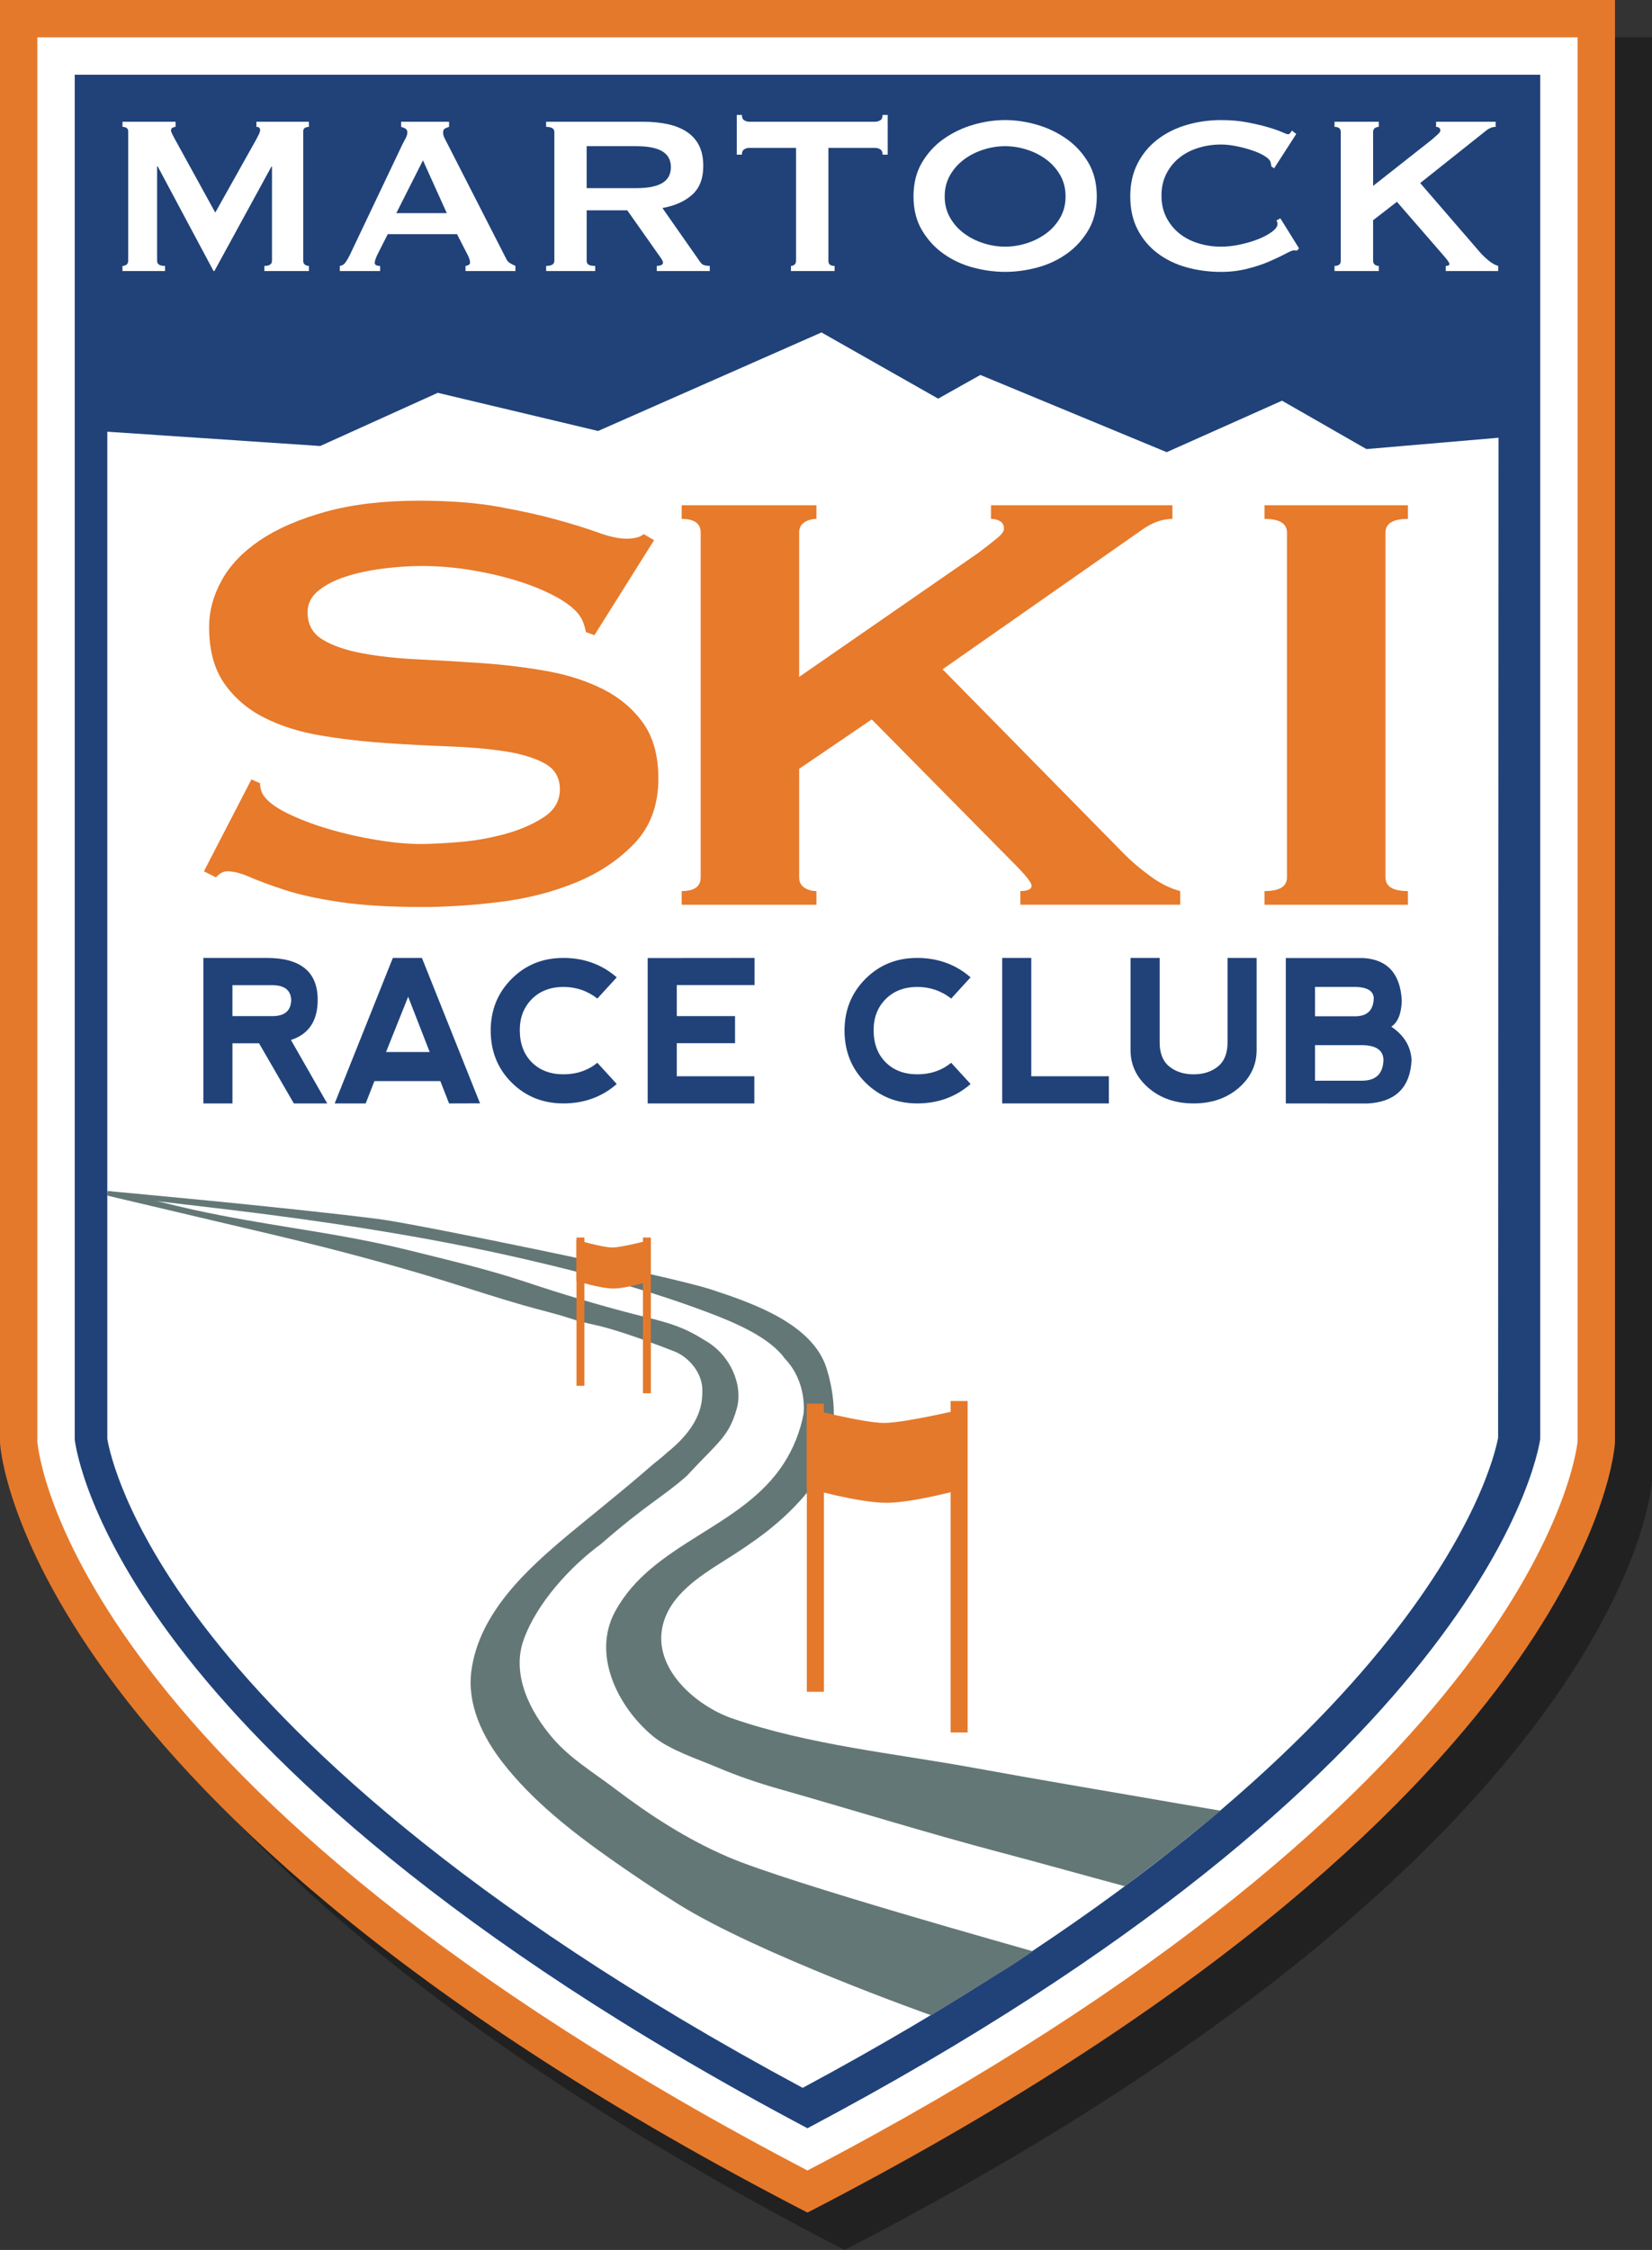 <?xml version="1.0" encoding="UTF-8"?><svg xmlns="http://www.w3.org/2000/svg" viewBox="0 0 1168.54 1591.05"><rect x="0" y="0" width="1168.54" height="1591.05" fill="#333333" stroke="none"/><defs><style>.cls-1{fill:#e5792b;}.cls-2{fill:#fff;}.cls-3{isolation:isolate;}.cls-4{fill:#647777;}.cls-5{fill:#204279;}.cls-6{fill:#e77a2b;}.cls-7{mix-blend-mode:multiply;opacity:.36;}</style></defs><g class="cls-3"><g id="Layer_1"><path class="cls-7" d="M26.2,26.42v1020.26s11.97,255.81,571.16,544.37c559.2-288.56,571.18-544.37,571.18-544.37V26.42H26.2Z"/><g><g><path class="cls-1" d="M1142.34,0V1020.26s-11.98,255.81-571.18,544.37C11.97,1276.07,0,1020.26,0,1020.26V0H1142.34Z"/><path class="cls-2" d="M571.16,1534.85C53.81,1264.5,27.36,1030.58,26.43,1019.42V26.42H1115.9V1019.33c-1.01,10.06-31.01,246.99-544.74,515.52"/><path class="cls-5" d="M571.16,1504.99c-256.03-135.59-383.24-260.04-445-341.09-63.51-83.32-72.38-138.65-73.3-145.89V52.85H1089.47V1017.65c-2.49,16.42-44.82,236.5-518.31,487.34"/><path class="cls-2" d="M567.78,1476.43c-243.91-130.97-365.1-249.91-423.97-327.16-56.01-73.47-66.41-122.86-67.9-131.79V305.28l150.58,10.12,83.18-37.62,113.38,26.99,158.03-69.68,82.53,46.81,29.86-16.75,131.8,54.61,81.57-36.41,59.71,34.22,93.42-8.01-.29,707.22c-4.23,22.19-54.06,224.44-491.9,459.64"/><path class="cls-5" d="M205.8,735.43l25.65,44.86h-23.61l-24.61-42.53h-18.81v42.53h-20.57v-102.88h44.86c24.01,0,36.01,9.87,36.01,29.62,0,14.86-6.32,24.32-18.92,28.39m-41.38-16.88h28.81c8.29-.13,12.53-3.9,12.76-11.32-.24-6.77-4.42-10.28-12.56-10.54h-29.02v21.86Z"/><path class="cls-5" d="M236.73,780.29l41.15-102.88h20.57l41.09,102.82-21.89,.07-6.17-15.78h-46.65l-6.17,15.78h-21.94Zm51.98-75.46l-15.64,39.1h30.87l-15.23-39.1Z"/><path class="cls-5" d="M361.87,765.51c-9.85-9.82-14.78-22.1-14.78-36.88,.04-14.44,4.97-26.58,14.82-36.44,9.83-9.86,22-14.79,36.55-14.79s27.27,4.56,37.79,13.73l-13.71,15c-7-5.49-15.03-8.22-24.07-8.22-9.24,.05-16.67,2.94-22.33,8.65-5.64,5.71-8.47,13-8.47,21.94,.04,9.56,2.9,17.14,8.57,22.78,5.66,5.6,13.12,8.42,22.37,8.42s17.21-2.71,23.93-8.15l13.71,15.01c-10.48,9.15-23.07,13.73-37.79,13.73-14.55-.04-26.74-4.98-36.59-14.78"/><polygon class="cls-5" points="458.13 780.29 458.13 677.48 533.72 677.41 533.72 696.61 478.72 696.61 478.72 718.55 519.93 718.55 519.93 737.7 478.72 737.7 478.72 761.08 533.58 761.08 533.58 780.29 458.13 780.29"/><path class="cls-5" d="M612.15,765.51c-9.86-9.82-14.78-22.1-14.78-36.88,.03-14.44,4.97-26.58,14.81-36.44,9.83-9.86,22.02-14.79,36.56-14.79s27.27,4.56,37.79,13.73l-13.71,15c-6.99-5.49-15.02-8.22-24.07-8.22-9.24,.05-16.67,2.94-22.33,8.65-5.65,5.71-8.47,13-8.47,21.94,.05,9.56,2.9,17.14,8.58,22.78,5.66,5.6,13.12,8.42,22.37,8.42s17.21-2.71,23.93-8.15l13.71,15.01c-10.47,9.15-23.06,13.73-37.79,13.73-14.54-.04-26.74-4.98-36.59-14.78"/><polygon class="cls-5" points="729.47 677.41 729.47 761.08 784.34 761.08 784.34 780.29 708.9 780.29 708.9 677.41 729.47 677.41"/><path class="cls-5" d="M820.28,677.41v59.67c0,7.78,2.3,13.48,6.87,17.14,4.56,3.67,10.28,5.49,17.15,5.49s12.57-1.82,17.13-5.49c4.58-3.65,6.87-9.36,6.87-17.14v-59.67h20.57v65.16c0,10.51-4.23,19.43-12.68,26.75-8.47,7.3-19.11,10.97-31.89,10.97s-23.44-3.67-31.91-10.97c-8.47-7.32-12.7-16.24-12.7-26.75v-65.16h20.59Z"/><path class="cls-5" d="M984.14,726.03c9.01,6.05,13.79,13.89,14.33,23.53-.9,19.39-11.27,29.65-31.06,30.79l-57.9-.06v-102.82h54.6c17.34,1,26.48,11.09,27.44,30.25-.33,9.16-2.79,15.24-7.41,18.3m-53.98-7.34h28.8c8.27-.14,12.53-4.41,12.76-12.83-.23-5.01-4.42-7.67-12.56-7.95h-29v20.77Zm0,45.54h33.62c9.63-.13,14.58-5.1,14.81-14.86-.24-6.61-5.1-10.04-14.61-10.29h-33.82v25.16Z"/><path class="cls-6" d="M177.84,551.18l6.11,2.68c0,3.23,.82,6.09,2.44,8.6,2.85,4.28,8.46,8.5,16.81,12.62,8.35,4.11,17.93,7.78,28.73,11.01,10.79,3.22,22.1,5.81,33.92,7.78,11.81,1.98,22.41,2.96,31.78,2.96,6.92,0,15.89-.45,26.89-1.35,11.01-.88,21.79-2.76,32.39-5.63,10.59-2.86,19.76-6.8,27.5-11.82,7.74-5.01,11.61-11.63,11.61-19.88s-3.57-14.31-10.69-18.26c-7.14-3.93-16.5-6.79-28.12-8.59-11.6-1.79-24.86-2.95-39.72-3.49-14.87-.53-30.05-1.35-45.53-2.41-15.49-1.07-30.66-2.86-45.53-5.37-14.87-2.51-28.11-6.72-39.72-12.63-11.61-5.91-20.98-13.96-28.11-24.17-7.13-10.21-10.69-23.54-10.69-40.01,0-11.1,2.95-22.03,8.86-32.76,5.9-10.74,14.98-20.22,27.2-28.46,12.23-8.25,27.71-14.95,46.45-20.15,18.73-5.17,40.73-7.78,66-7.78,21.59,0,40.33,1.43,56.22,4.29,15.89,2.88,29.64,5.92,41.25,9.15,11.6,3.23,21.39,6.25,29.33,9.13,7.94,2.87,14.56,4.28,19.86,4.28,5.71,0,9.79-1.08,12.23-3.23l7.34,4.31-42.17,67.14-6.11-2.17c-.82-5-2.44-9.12-4.89-12.34-3.27-4.29-8.66-8.5-16.2-12.62-7.55-4.12-16.4-7.78-26.59-11.01-10.19-3.22-21.18-5.81-33-7.79-11.82-1.97-23.63-2.97-35.44-2.97-8.97,0-18.24,.64-27.81,1.89-9.57,1.26-18.24,3.14-25.98,5.65-7.74,2.5-14.16,5.82-19.25,9.93-5.1,4.12-7.64,9.22-7.64,15.3,0,8.6,3.57,15.05,10.69,19.33,7.13,4.3,16.5,7.52,28.12,9.66,11.61,2.16,24.84,3.58,39.72,4.3,14.87,.72,30.04,1.6,45.53,2.69,15.48,1.08,30.65,2.96,45.53,5.64,14.87,2.68,28.11,6.98,39.72,12.89,11.62,5.92,20.98,13.88,28.12,23.9,7.13,10.04,10.69,23.09,10.69,39.2,0,18.63-5.61,33.85-16.8,45.66-11.22,11.81-25.17,21.12-41.87,27.92-16.7,6.8-34.74,11.36-54.09,13.69-19.35,2.33-37.39,3.5-54.08,3.5-23.22,0-42.69-1.17-58.36-3.5-15.69-2.33-28.72-5.19-39.11-8.58-10.39-3.41-18.64-6.45-24.76-9.14-6.11-2.68-11.41-4.03-15.89-4.03-2.86,0-5.5,1.44-7.94,4.31l-8.56-4.31,33.61-64.98Z"/><path class="cls-6" d="M565.29,620.47c0,3.21,1.23,5.63,3.67,7.24,2.44,1.62,5.29,2.41,8.55,2.41v9.67h-95.33v-9.67c8.95,0,13.44-3.21,13.44-9.66v-243.83c0-6.45-4.49-9.68-13.44-9.68v-9.66h95.33v9.66c-3.26,0-6.11,.8-8.55,2.42-2.45,1.61-3.67,4.02-3.67,7.25v102.05l126.51-87.55c5.71-4.31,10.19-7.79,13.45-10.49,3.25-2.68,4.89-4.9,4.89-6.71,0-2.49-.92-4.29-2.75-5.37-1.84-1.06-3.98-1.61-6.42-1.61v-9.66h128.33v9.66c-7.34,0-14.66,2.69-22,8.06l-140.56,98.29,128.34,130.5c5.29,5.38,11.51,10.67,18.65,15.85,7.12,5.2,14.14,8.68,21.08,10.47v9.67h-113.06v-9.67c5.29,0,7.94-1.25,7.94-3.75,0-1.79-2.86-5.72-8.56-11.81l-104.5-105.81-51.34,34.92v76.8Z"/><path class="cls-6" d="M894.45,630.12c10.59,0,15.89-3.21,15.89-9.66v-243.83c0-6.45-5.3-9.68-15.89-9.68v-9.66h101.44v9.66c-10.59,0-15.88,3.23-15.88,9.68v243.83c0,6.45,5.29,9.66,15.88,9.66v9.67h-101.44v-9.67Z"/></g><g><path class="cls-2" d="M86.66,188.05c1.07,0,2-.3,2.81-.9,.8-.6,1.2-1.5,1.2-2.71V92.93c0-1.2-.4-2.04-1.2-2.51-.8-.47-1.74-.7-2.81-.7v-3.61h37.53v3.61c-.67,0-1.37,.2-2.11,.6-.74,.4-1.11,1-1.11,1.81,0,.67,.27,1.54,.8,2.61,.53,1.07,1.13,2.21,1.8,3.41l28.7,52.18,28.9-51.58c.94-1.74,1.64-3.11,2.11-4.11,.47-1,.7-1.91,.7-2.71,0-1.47-.87-2.21-2.61-2.21v-3.61h37.12v3.61c-1.07,0-2.01,.23-2.81,.7-.8,.47-1.2,1.3-1.2,2.51v91.51c0,1.2,.4,2.11,1.2,2.71,.8,.6,1.74,.9,2.81,.9v3.61h-31.51v-3.61c3.61,0,5.41-1.2,5.41-3.61V117.81h-.4l-40.34,73.85h-.6l-39.54-74.05h-.4v66.83c0,2.41,1.87,3.61,5.62,3.61v3.61h-30.1v-3.61Z"/><path class="cls-2" d="M240.38,188.05c1.74-.26,3.11-1.13,4.11-2.61,1-1.47,1.98-3.15,2.91-5.02l37.13-78.07c.93-1.74,1.77-3.34,2.51-4.81,.73-1.47,1.1-2.74,1.1-3.81,0-1.34-.47-2.27-1.4-2.81-.94-.53-1.94-.94-3.01-1.2v-3.61h33.91v3.61c-.94,.27-1.87,.63-2.81,1.1-.94,.47-1.4,1.44-1.4,2.91,0,1.07,.23,2.14,.7,3.21,.47,1.07,1.17,2.48,2.11,4.21l41.74,81.68c.67,1.47,1.57,2.54,2.71,3.21,1.13,.67,2.44,1.34,3.91,2.01v3.61h-35.32v-3.61c.53,0,1.2-.2,2.01-.6,.8-.4,1.2-1,1.2-1.8,0-1.34-.54-3.08-1.6-5.22l-7.63-14.85h-48.97l-7.22,14.25c-1.34,2.81-2,4.81-2,6.02,0,1.47,1.27,2.2,3.81,2.2v3.61h-28.5v-3.61Zm75.66-37.32l-16.86-37.33-18.86,37.33h35.72Z"/><path class="cls-2" d="M454.91,86.1c6.42,0,12.24,.57,17.46,1.71,5.22,1.14,9.7,2.95,13.45,5.42,3.74,2.48,6.62,5.69,8.63,9.63,2.01,3.95,3.01,8.8,3.01,14.55,0,8.83-2.61,15.59-7.82,20.27-5.22,4.69-12.24,7.83-21.08,9.43l26.69,38.13c.93,1.34,2.03,2.15,3.31,2.41,1.27,.27,2.44,.4,3.51,.4v3.61h-37.52v-3.61c1.2,0,2.24-.2,3.11-.6,.87-.4,1.31-.94,1.31-1.6s-.27-1.44-.8-2.31c-.54-.87-1.34-2.04-2.41-3.51l-22.07-31.31h-28.7v35.72c0,1.2,.43,2.11,1.31,2.71,.87,.6,2.44,.9,4.71,.9v3.61h-34.71v-3.61c3.88,0,5.82-1.2,5.82-3.61V93.33c0-2.41-1.94-3.61-5.82-3.61v-3.61h68.63Zm-5.22,46.96c4.81,0,8.83-.37,12.04-1.1,3.21-.74,5.75-1.77,7.62-3.11,1.87-1.34,3.21-2.91,4.01-4.72,.8-1.81,1.2-3.78,1.2-5.92s-.4-4.11-1.2-5.92c-.8-1.81-2.14-3.38-4.01-4.72-1.87-1.34-4.41-2.38-7.62-3.11-3.21-.73-7.23-1.1-12.04-1.1h-34.72v29.7h34.72Z"/><path class="cls-2" d="M585.96,184.44c0,2.41,1.47,3.61,4.41,3.61v3.61h-30.9v-3.61c.94,0,1.77-.3,2.51-.9,.74-.6,1.11-1.5,1.11-2.71V104.57h-33.11c-1.2,0-2.38,.33-3.51,1-1.14,.67-1.71,1.94-1.71,3.81h-3.61v-28.1h3.61c0,1.87,.57,3.15,1.71,3.81,1.14,.67,2.31,1,3.51,1h89.1c1.2,0,2.37-.33,3.51-1,1.13-.67,1.71-1.94,1.71-3.81h3.61v28.1h-3.61c0-1.87-.57-3.14-1.71-3.81-1.14-.67-2.31-1-3.51-1h-33.11v79.87Z"/><path class="cls-2" d="M710.98,84.9c7.36,0,14.85,1.11,22.48,3.31,7.63,2.21,14.58,5.52,20.87,9.94,6.29,4.41,11.44,10,15.45,16.75,4.01,6.76,6.02,14.75,6.02,23.98s-2,17.23-6.02,23.98c-4.01,6.76-9.17,12.34-15.45,16.75-6.29,4.42-13.24,7.63-20.87,9.63-7.62,2.01-15.12,3.01-22.48,3.01s-14.85-1-22.48-3.01c-7.63-2-14.58-5.21-20.87-9.63-6.29-4.41-11.44-10-15.45-16.75-4.01-6.76-6.02-14.75-6.02-23.98s2.01-17.22,6.02-23.98c4.01-6.75,9.16-12.34,15.45-16.75,6.29-4.41,13.24-7.73,20.87-9.94,7.62-2.21,15.12-3.31,22.48-3.31Zm0,18.47c-5.09,0-10.17,.8-15.25,2.41-5.09,1.61-9.67,3.92-13.75,6.93-4.08,3.01-7.39,6.72-9.94,11.14-2.54,4.42-3.81,9.43-3.81,15.05s1.27,10.64,3.81,15.05c2.54,4.41,5.85,8.13,9.94,11.14,4.08,3.01,8.66,5.32,13.75,6.93,5.08,1.6,10.17,2.41,15.25,2.41s10.17-.8,15.25-2.41c5.08-1.6,9.66-3.91,13.75-6.93,4.08-3.01,7.39-6.72,9.94-11.14,2.54-4.41,3.81-9.43,3.81-15.05s-1.27-10.63-3.81-15.05c-2.55-4.41-5.85-8.13-9.94-11.14-4.08-3.01-8.66-5.32-13.75-6.93-5.09-1.6-10.17-2.41-15.25-2.41Z"/><path class="cls-2" d="M917.29,177.22c-.4,0-.77-.03-1.1-.1-.34-.06-.7-.1-1.1-.1-.8,0-2.71,.8-5.72,2.41-3.01,1.6-6.82,3.41-11.44,5.42-4.61,2.01-9.87,3.75-15.75,5.22-5.89,1.47-12.04,2.21-18.46,2.21-8.43,0-16.53-1.07-24.29-3.21-7.76-2.14-14.62-5.45-20.57-9.93-5.96-4.48-10.67-10.07-14.15-16.76-3.48-6.69-5.22-14.52-5.22-23.48s1.74-16.62,5.22-23.38c3.47-6.76,8.19-12.41,14.15-16.96,5.95-4.55,12.81-7.96,20.57-10.23,7.76-2.27,15.86-3.41,24.29-3.41,6.82,0,13.01,.54,18.56,1.61,5.55,1.07,10.4,2.21,14.55,3.41,4.14,1.2,7.42,2.34,9.83,3.41,2.41,1.07,3.88,1.6,4.41,1.6,.67,0,1.23-.33,1.7-1,.47-.67,.83-1.2,1.11-1.6l3.01,2.41-15.65,24.28-2.01-1.4c0-.4-.03-.8-.1-1.2-.07-.4-.17-.87-.3-1.4-.27-1.47-1.6-2.98-4.01-4.52-2.41-1.54-5.38-2.91-8.93-4.11-3.55-1.2-7.29-2.21-11.24-3.01-3.95-.8-7.59-1.2-10.94-1.2-5.62,0-11.01,.8-16.15,2.41-5.16,1.6-9.63,3.95-13.45,7.02-3.81,3.08-6.86,6.86-9.13,11.34-2.28,4.49-3.41,9.6-3.41,15.35s1.13,10.87,3.41,15.35c2.27,4.49,5.32,8.26,9.13,11.34,3.81,3.08,8.29,5.42,13.45,7.02,5.15,1.6,10.54,2.41,16.15,2.41,4.28,0,8.76-.5,13.44-1.51,4.68-1,8.96-2.27,12.85-3.81,3.88-1.54,7.12-3.27,9.73-5.21,2.61-1.94,3.91-3.78,3.91-5.52,0-.93-.27-1.74-.8-2.41l2.81-1.6,13.24,21.27-1.6,1.61Z"/><path class="cls-2" d="M971.27,184.44c0,1.2,.4,2.11,1.2,2.71,.8,.6,1.74,.9,2.81,.9v3.61h-31.31v-3.61c2.94,0,4.42-1.2,4.42-3.61V93.33c0-2.41-1.48-3.61-4.42-3.61v-3.61h31.31v3.61c-1.07,0-2.01,.3-2.81,.9-.8,.6-1.2,1.51-1.2,2.71v38.13l41.54-32.71c1.87-1.6,3.34-2.91,4.41-3.91,1.07-1,1.6-1.84,1.6-2.51,0-.94-.3-1.6-.9-2.01-.6-.4-1.3-.6-2.11-.6v-3.61h42.14v3.61c-2.41,0-4.81,1-7.22,3.01l-46.16,36.72,42.14,48.77c1.74,2.01,3.78,3.98,6.12,5.92,2.34,1.94,4.65,3.25,6.92,3.91v3.61h-37.12v-3.61c1.74,0,2.61-.46,2.61-1.4,0-.66-.94-2.14-2.81-4.41l-34.32-39.53-16.86,13.04v28.7Z"/></g><g><path class="cls-4" d="M76.11,842.23s125.75,11.4,191.98,19.84c25.35,3.23,203.52,39.52,235.3,49.91,29.71,9.72,71.51,24.44,81.28,55.63,10.2,32.55,5.42,65.84-16.17,90.72-16.7,19.23-34.65,31.76-56,45.18-17.58,11.07-38.57,24.33-43.72,45.96-7.21,30.31,23.43,56.76,49.03,65.65,54.42,18.89,115.1,24.77,171.6,35.11,48.31,8.84,96.74,16.86,145.11,25.3,3.7,.65,28.89,4.91,28.89,4.91l-34.08,27.71-33.56,25.71c-28.98-7.75-58.28-16.05-87.31-23.71-52.59-13.89-104.69-30.1-157.01-44.99-14.84-4.22-29.44-9.15-43.65-15.18-14.25-6.05-34.22-12.45-46.14-22.39-24.52-20.44-43.18-57.36-26.58-87.99,26.53-48.95,89.66-58.72,119.25-104.63,6.93-10.74,11.63-22.48,14.04-35.01,.11-.55,2.89-22.44-13.29-39.31-11.12-15.52-36.86-25.97-54.28-32.55-41.79-15.81-85.31-27.45-128.79-37.5-60.23-13.93-121.26-23.8-182.53-31.74-17.18-2.22-34.37-4.3-51.57-6.29-22.59-2.61-39.5-4.71-62.1-7.25-.12-.72,.04-2.35,.32-3.07"/><path class="cls-4" d="M75.95,842.31s8.06,.74,14.84,2.23c15.46,3.4,30.73,7.57,46.19,10.96,23.59,5.18,47.39,9.13,71.22,12.99,27.1,4.39,54.17,8.96,80.82,15.58,27.35,6.79,55.91,13.48,82.62,22.39,25.47,8.5,50.46,16.04,76.45,22.76,19.39,5.01,32.58,7.22,49.74,18.18,19.35,10.53,27.87,32.63,23.33,48.65-5.69,20.12-12.75,23.22-35.57,47.81-17.04,15.03-27.43,19.21-60.62,48.1-21.39,15.68-45.39,41.67-54.64,67.81-8.71,24.62,4.71,50.87,20.59,69.31,12.62,14.67,28.29,23.85,43.45,35.36,25.41,19.29,51.39,36.15,80.74,48.76,43.09,18.51,210.3,65.03,215.49,66.65-15.1,10.42-19.89,13.09-35.49,22.75-4.82,2.98-36.38,22.53-36.38,22.53,0,0-122.89-43.4-179.66-79.07-15.95-10.02-31.59-20.5-46.97-31.35-27.71-19.52-55.71-41.46-76.62-68.4-14.16-18.25-25.2-41.06-22.06-64.71,5.47-41.24,39.57-72.16,69.71-97.27,7.49-6.23,15.08-12.33,22.62-18.5,11.67-9.56,23.32-19.14,34.69-29.07,3.77-3.3,7.94-6.23,11.56-9.71,25.15-20.2,24.69-36.62,24.81-43.61,.22-12.8-9.98-23.96-19.75-27.78-13.45-5.26-31.29-11.82-44.78-15.76-13.48-3.95-17.68-3.85-27.04-6.98-11.75-3.95-23.91-6.68-35.82-10.12-16.09-4.65-32.02-9.79-47.99-14.82-13.51-4.26-27.07-8.33-40.7-12.18-17.33-4.91-34.73-9.59-52.19-14.02-24.85-6.3-49.83-12.05-74.78-17.94-23.03-5.42-77.86-18.36-77.86-18.36,0,0,4.95-1.77,.07-3.15"/><rect class="cls-1" x="407.79" y="875.11" width="5.58" height="104.87"/><rect class="cls-1" x="454.79" y="875.11" width="5.58" height="110.15"/><path class="cls-1" d="M460.11,905.82s-17.01,5.37-26.26,5.37-26.13-5.37-26.13-5.37v-29.05s18.5,5.38,25.4,5.38,26.99-5.38,26.99-5.38v29.05Z"/><rect class="cls-1" x="570.72" y="992.59" width="12.05" height="203.77"/><rect class="cls-1" x="672.41" y="990.72" width="12.05" height="234.4"/><path class="cls-1" d="M683.76,1052.25s-36.76,10.45-56.73,10.45-56.44-10.45-56.44-10.45v-56.47s39.96,10.45,54.86,10.45,58.31-10.45,58.31-10.45v56.47Z"/></g></g></g></g></svg>